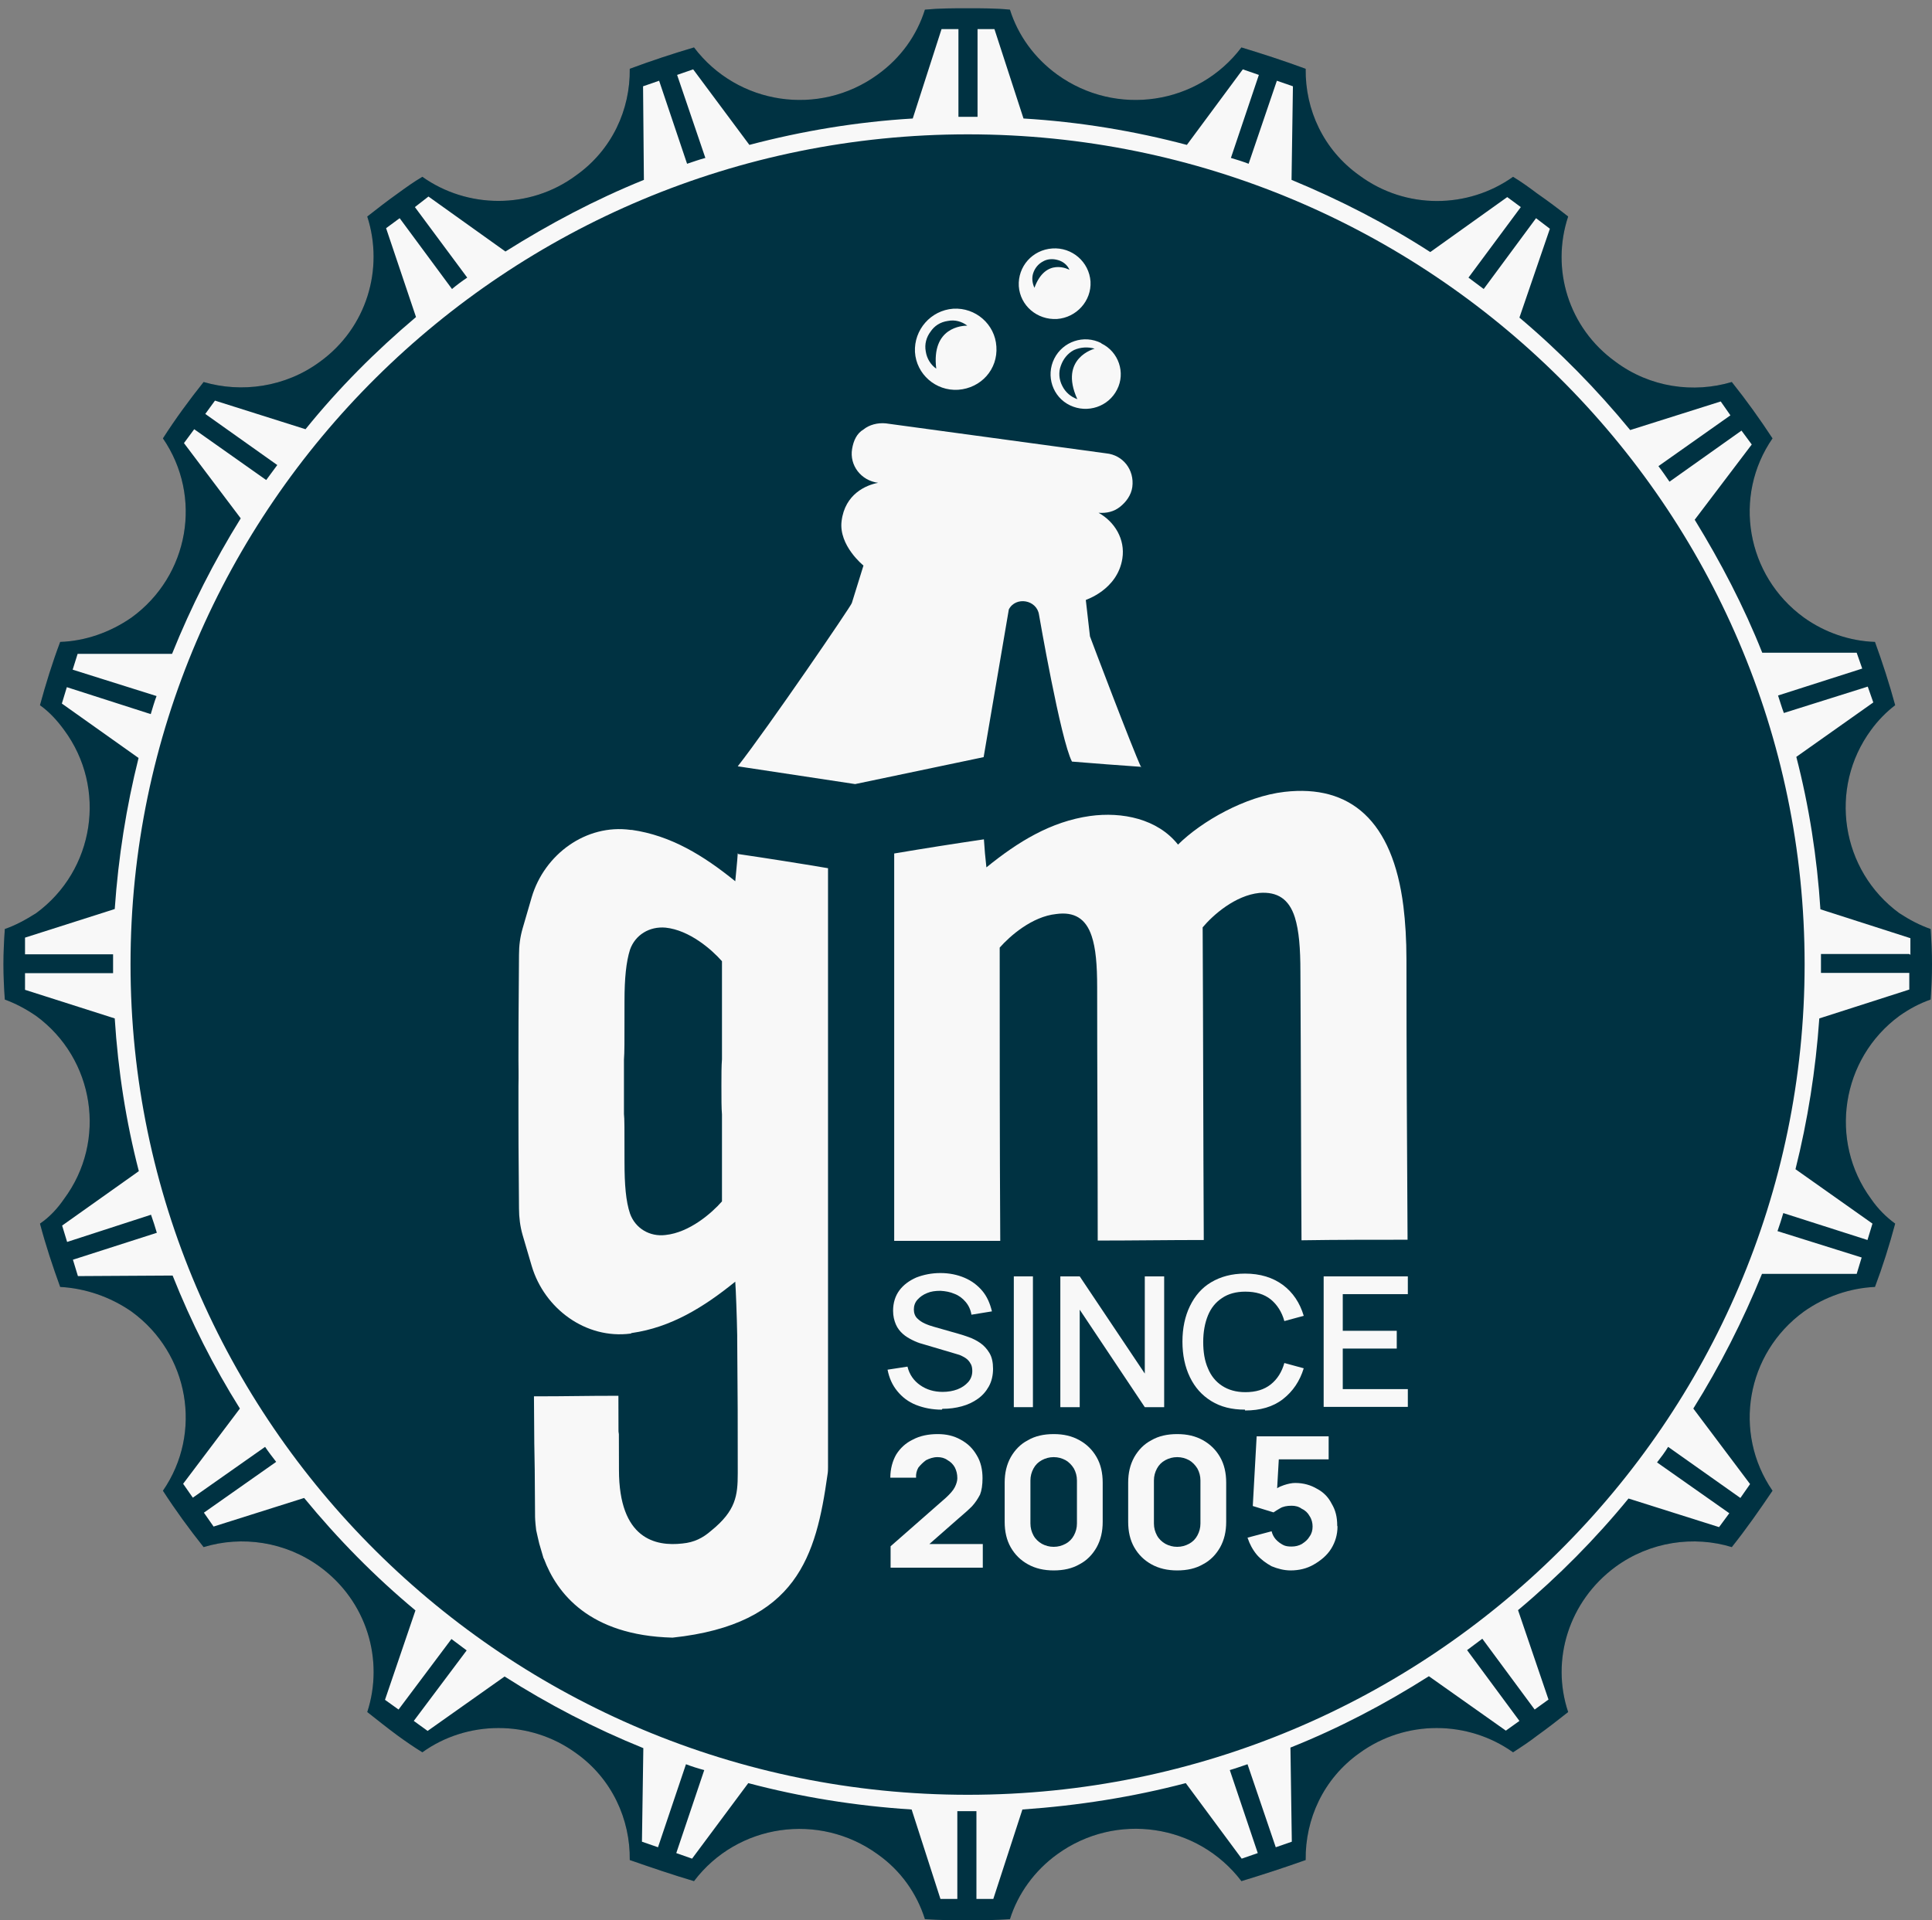 <?xml version="1.0" encoding="UTF-8"?> <svg xmlns="http://www.w3.org/2000/svg" width="170" height="169" viewBox="0 0 170 169" fill="none"><rect x="0" y="0" width="170" height="169" fill="#808080" stroke="none"/><path d="M169.878 81.763C168.904 81.421 168.026 80.957 167.125 80.37C161.984 76.607 160.863 69.373 164.64 64.241C165.224 63.435 165.98 62.653 166.759 62.066C166.248 60.185 165.639 58.303 164.981 56.495C162.788 56.421 160.595 55.688 158.719 54.344C153.651 50.654 152.458 43.665 155.966 38.582C154.845 36.871 153.651 35.209 152.384 33.621C149.022 34.623 145.197 34.11 142.151 31.837C138.009 28.856 136.45 23.675 137.985 19.056C137.084 18.348 136.206 17.688 135.256 17.028C134.574 16.515 133.867 16.002 133.137 15.562C129.189 18.372 123.707 18.47 119.614 15.439C116.447 13.191 114.839 9.648 114.888 6.055C112.963 5.347 111.087 4.736 109.235 4.174C105.41 9.232 98.222 10.308 93.033 6.569C91.01 5.102 89.573 3.098 88.866 0.85C87.648 0.728 86.406 0.728 85.139 0.728C83.872 0.728 82.653 0.728 81.386 0.85C80.68 3.098 79.267 5.102 77.22 6.569C72.079 10.308 64.892 9.232 61.067 4.174C59.166 4.736 57.315 5.347 55.414 6.055C55.463 9.648 53.855 13.191 50.687 15.439C46.594 18.47 41.088 18.348 37.165 15.562C36.41 16.002 35.703 16.515 34.997 17.028C34.071 17.688 33.218 18.348 32.317 19.056C33.803 23.675 32.268 28.856 28.15 31.837C25.105 34.085 21.255 34.599 17.917 33.621C16.65 35.209 15.432 36.871 14.336 38.582C17.844 43.689 16.65 50.654 11.582 54.344C9.682 55.664 7.489 56.421 5.296 56.495C4.614 58.303 4.03 60.185 3.518 62.066C4.346 62.653 5.053 63.435 5.638 64.241C9.438 69.373 8.318 76.607 3.177 80.37C2.251 80.957 1.349 81.445 0.424 81.763C0.35 82.838 0.302 83.865 0.302 84.867C0.302 85.868 0.35 86.944 0.424 87.97C1.349 88.312 2.251 88.777 3.177 89.412C8.318 93.175 9.438 100.409 5.638 105.516C5.053 106.372 4.346 107.129 3.518 107.691C4.03 109.622 4.639 111.455 5.296 113.263C7.489 113.385 9.682 114.118 11.582 115.438C16.65 119.128 17.844 126.117 14.336 131.2C15.408 132.862 16.65 134.573 17.917 136.161C21.279 135.135 25.105 135.672 28.15 137.896C32.292 140.926 33.803 146.107 32.317 150.677C33.218 151.386 34.071 152.07 34.997 152.754C35.703 153.267 36.41 153.756 37.165 154.22C41.063 151.41 46.594 151.312 50.687 154.294C53.855 156.542 55.463 160.134 55.414 163.702C57.315 164.362 59.166 164.997 61.067 165.559C64.892 160.501 72.079 159.474 77.22 163.189C79.267 164.631 80.68 166.659 81.386 168.907C82.653 168.981 83.872 169.03 85.139 168.981C86.406 169.03 87.624 168.981 88.866 168.907C89.573 166.659 91.035 164.631 93.033 163.189C98.198 159.45 105.385 160.501 109.235 165.559C111.087 164.997 112.963 164.386 114.888 163.702C114.839 160.11 116.447 156.542 119.614 154.294C123.707 151.312 129.189 151.41 133.137 154.22C133.892 153.732 134.598 153.267 135.256 152.754C136.182 152.094 137.084 151.386 137.985 150.677C136.45 146.107 138.034 140.926 142.151 137.896C145.197 135.672 149.046 135.135 152.384 136.161C153.651 134.573 154.845 132.862 155.966 131.2C152.458 126.093 153.651 119.128 158.719 115.438C160.571 114.118 162.788 113.361 164.981 113.263C165.663 111.455 166.248 109.597 166.759 107.691C165.98 107.129 165.224 106.372 164.64 105.516C160.888 100.409 162.008 93.175 167.125 89.412C168.026 88.777 168.904 88.312 169.878 87.97C169.951 86.944 170 85.893 170 84.867C170 83.84 169.951 82.838 169.878 81.763Z" fill="#003E52"></path><path d="M169.878 81.763C168.904 81.421 168.026 80.957 167.125 80.37C161.984 76.607 160.863 69.373 164.64 64.241C165.224 63.435 165.98 62.653 166.759 62.066C166.248 60.185 165.639 58.303 164.981 56.495C162.788 56.421 160.595 55.688 158.719 54.344C153.651 50.654 152.458 43.665 155.966 38.582C154.845 36.871 153.651 35.209 152.384 33.621C149.022 34.623 145.197 34.11 142.151 31.837C138.009 28.856 136.45 23.675 137.985 19.056C137.084 18.348 136.206 17.688 135.256 17.028C134.574 16.515 133.867 16.002 133.137 15.562C129.189 18.372 123.707 18.47 119.614 15.439C116.447 13.191 114.839 9.648 114.888 6.055C112.963 5.347 111.087 4.736 109.235 4.174C105.41 9.232 98.222 10.308 93.033 6.569C91.01 5.102 89.573 3.098 88.866 0.85C87.648 0.728 86.406 0.728 85.139 0.728C83.872 0.728 82.653 0.728 81.386 0.85C80.68 3.098 79.267 5.102 77.22 6.569C72.079 10.308 64.892 9.232 61.067 4.174C59.166 4.736 57.315 5.347 55.414 6.055C55.463 9.648 53.855 13.191 50.687 15.439C46.594 18.47 41.088 18.348 37.165 15.562C36.41 16.002 35.703 16.515 34.997 17.028C34.071 17.688 33.218 18.348 32.317 19.056C33.803 23.675 32.268 28.856 28.15 31.837C25.105 34.085 21.255 34.599 17.917 33.621C16.65 35.209 15.432 36.871 14.336 38.582C17.844 43.689 16.65 50.654 11.582 54.344C9.682 55.664 7.489 56.421 5.296 56.495C4.614 58.303 4.03 60.185 3.518 62.066C4.346 62.653 5.053 63.435 5.638 64.241C9.438 69.373 8.318 76.607 3.177 80.37C2.251 80.957 1.349 81.445 0.424 81.763C0.35 82.838 0.302 83.865 0.302 84.867C0.302 85.868 0.35 86.944 0.424 87.97C1.349 88.312 2.251 88.777 3.177 89.412C8.318 93.175 9.438 100.409 5.638 105.516C5.053 106.372 4.346 107.129 3.518 107.691C4.03 109.622 4.639 111.455 5.296 113.263C7.489 113.385 9.682 114.118 11.582 115.438C16.65 119.128 17.844 126.117 14.336 131.2C15.408 132.862 16.65 134.573 17.917 136.161C21.279 135.135 25.105 135.672 28.15 137.896C32.292 140.926 33.803 146.107 32.317 150.677C33.218 151.386 34.071 152.07 34.997 152.754C35.703 153.267 36.41 153.756 37.165 154.22C41.063 151.41 46.594 151.312 50.687 154.294C53.855 156.542 55.463 160.134 55.414 163.702C57.315 164.362 59.166 164.997 61.067 165.559C64.892 160.501 72.079 159.474 77.22 163.189C79.267 164.631 80.68 166.659 81.386 168.907C82.653 168.981 83.872 169.03 85.139 168.981C86.406 169.03 87.624 168.981 88.866 168.907C89.573 166.659 91.035 164.631 93.033 163.189C98.198 159.45 105.385 160.501 109.235 165.559C111.087 164.997 112.963 164.386 114.888 163.702C114.839 160.11 116.447 156.542 119.614 154.294C123.707 151.312 129.189 151.41 133.137 154.22C133.892 153.732 134.598 153.267 135.256 152.754C136.182 152.094 137.084 151.386 137.985 150.677C136.45 146.107 138.034 140.926 142.151 137.896C145.197 135.672 149.046 135.135 152.384 136.161C153.651 134.573 154.845 132.862 155.966 131.2C152.458 126.093 153.651 119.128 158.719 115.438C160.571 114.118 162.788 113.361 164.981 113.263C165.663 111.455 166.248 109.597 166.759 107.691C165.98 107.129 165.224 106.372 164.64 105.516C160.888 100.409 162.008 93.175 167.125 89.412C168.026 88.777 168.904 88.312 169.878 87.97C169.951 86.944 170 85.893 170 84.867C170 83.84 169.951 82.838 169.878 81.763Z" fill="black" fill-opacity="0.2"></path><path d="M64.916 75.092C64.868 75.898 64.77 76.705 64.697 77.56C61.895 75.287 59.02 73.528 55.585 73.039H55.487C51.565 72.501 47.91 75.189 46.789 78.953L45.985 81.714C45.766 82.472 45.668 83.229 45.668 84.036C45.62 90.561 45.62 90.243 45.62 93.298C45.62 93.933 45.644 94.544 45.62 95.595C45.62 96.695 45.62 97.428 45.62 98.014C45.62 100.653 45.62 99.945 45.668 106.372C45.668 107.129 45.766 107.936 45.985 108.693L46.789 111.43C47.91 115.194 51.565 117.882 55.487 117.369C55.536 117.369 55.536 117.32 55.585 117.32C59.02 116.831 61.895 115.072 64.697 112.799C64.746 113.434 64.843 115.976 64.868 117.54V117.809C64.916 123.674 64.916 124.651 64.916 129.661C64.916 131.64 64.746 132.96 62.577 134.719C61.846 135.355 61.091 135.746 60.043 135.844C57.704 136.112 54.464 135.477 54.464 129.368C54.464 121.939 54.415 130.272 54.415 122.843C51.297 122.843 50.078 122.892 46.984 122.892C47.033 131.665 47.033 124.724 47.081 133.498C47.081 133.498 47.081 133.864 47.179 134.671C47.276 135.062 47.349 135.477 47.447 135.844L47.812 137.09C47.812 137.09 47.812 137.139 47.861 137.188C48.982 140.193 51.833 143.932 59.142 144.128H59.191C70.155 142.955 71.811 136.919 72.81 129.807C72.859 129.539 72.859 129.319 72.859 129.148V76.411C70.252 75.972 67.621 75.556 64.965 75.165L64.916 75.092ZM63.528 93.224C63.479 93.811 63.479 94.569 63.479 95.546C63.479 96.719 63.479 97.525 63.528 98.088V105.736C62.626 106.763 60.677 108.473 58.557 108.693C57.168 108.864 55.901 108.107 55.438 106.812C55.073 105.736 54.951 104.27 54.951 102.242C54.951 99.334 54.951 98.43 54.903 98.039V93.249C54.951 92.54 54.951 92.174 54.951 88.093C54.951 86.113 55.097 84.647 55.438 83.572C55.901 82.276 57.144 81.519 58.557 81.641C60.677 81.861 62.626 83.572 63.528 84.598V93.175V93.224Z" fill="#F8F8F8"></path><path d="M123.756 84.451C123.756 82.716 123.659 81.152 123.488 79.759C122.538 72.208 118.81 69.031 113.036 69.691C109.576 70.082 105.727 72.281 103.656 74.334C101.853 72.061 98.734 71.426 95.908 71.817C92.472 72.306 89.597 74.065 86.796 76.338C86.698 75.483 86.625 74.676 86.576 73.87C83.921 74.261 81.289 74.676 78.682 75.116V109.207H88.014C87.965 100.58 87.965 91.978 87.965 83.4C88.866 82.374 90.816 80.663 92.935 80.444C94.519 80.224 95.542 80.835 96.054 82.374C96.419 83.449 96.541 84.916 96.541 86.895C96.541 94.324 96.59 101.753 96.59 109.182C99.709 109.182 102.803 109.133 105.922 109.133C105.873 99.969 105.873 90.781 105.824 81.617C106.726 80.541 108.675 78.806 110.819 78.586C112.402 78.464 113.426 79.124 113.937 80.737C114.303 81.91 114.425 83.474 114.425 85.526C114.473 93.395 114.473 101.264 114.522 109.158C117.641 109.109 120.735 109.109 123.854 109.109C123.805 100.873 123.756 92.687 123.756 84.451Z" fill="#F8F8F8"></path><path d="M100.439 67.491C98.393 67.345 96.346 67.198 94.324 67.027C93.325 65.121 91.424 54.1 91.424 54.1C91.23 52.78 89.378 52.462 88.769 53.635L86.552 66.636L75.246 69.007L64.916 67.443C67.596 64.021 74.954 53.244 74.954 53.073L75.978 49.774C75.978 49.774 73.785 48.015 74.053 45.864C74.345 43.469 76.221 42.687 77.269 42.492C75.758 42.296 74.735 40.952 74.978 39.51C75.1 38.777 75.393 38.142 75.978 37.8C76.489 37.384 77.22 37.189 77.951 37.262L97.345 39.901C98.807 40.048 99.83 41.343 99.635 42.858C99.538 43.567 99.099 44.178 98.539 44.618C98.003 45.033 97.394 45.18 96.663 45.131C98.076 45.913 99.026 47.453 98.758 49.163C98.32 51.925 95.542 52.78 95.542 52.804L95.908 56.006C95.956 56.152 99.635 65.879 100.415 67.54L100.439 67.491Z" fill="#F8F8F8"></path><path d="M82.873 124.065C82.044 124.065 81.289 123.918 80.607 123.649C79.924 123.38 79.388 122.965 78.95 122.427C78.511 121.89 78.243 121.279 78.097 120.546L79.851 120.277C80.022 120.985 80.412 121.523 80.972 121.914C81.533 122.305 82.19 122.501 82.946 122.501C83.409 122.501 83.847 122.427 84.237 122.281C84.627 122.134 84.944 121.914 85.187 121.645C85.431 121.376 85.553 121.034 85.553 120.668C85.553 120.472 85.528 120.277 85.455 120.106C85.382 119.959 85.285 119.812 85.163 119.69C85.041 119.568 84.895 119.47 84.7 119.373C84.529 119.275 84.31 119.201 84.115 119.153L81.143 118.273C80.85 118.2 80.558 118.077 80.266 117.931C79.973 117.784 79.681 117.613 79.437 117.393C79.194 117.173 78.974 116.904 78.828 116.562C78.682 116.22 78.584 115.829 78.584 115.365C78.584 114.656 78.779 114.045 79.145 113.556C79.51 113.068 80.022 112.701 80.631 112.432C81.264 112.188 81.971 112.041 82.751 112.041C83.53 112.041 84.237 112.188 84.871 112.457C85.504 112.726 86.016 113.117 86.43 113.605C86.844 114.094 87.112 114.705 87.282 115.414L85.48 115.707C85.406 115.267 85.236 114.9 84.968 114.583C84.7 114.265 84.383 114.021 83.993 113.874C83.603 113.703 83.189 113.63 82.751 113.605C82.312 113.605 81.922 113.654 81.581 113.801C81.216 113.947 80.948 114.143 80.728 114.387C80.509 114.632 80.412 114.925 80.412 115.243C80.412 115.56 80.509 115.829 80.704 116.025C80.899 116.22 81.118 116.367 81.386 116.489C81.654 116.611 81.947 116.709 82.215 116.782L84.359 117.393C84.627 117.466 84.919 117.564 85.26 117.686C85.601 117.809 85.942 117.98 86.259 118.2C86.576 118.419 86.844 118.713 87.063 119.079C87.283 119.446 87.38 119.91 87.38 120.472C87.38 121.034 87.258 121.572 87.014 122.012C86.771 122.452 86.454 122.818 86.04 123.111C85.626 123.405 85.163 123.625 84.627 123.771C84.091 123.918 83.53 123.991 82.921 123.991L82.873 124.065Z" fill="#F8F8F8"></path><path d="M89.207 123.845V112.334H90.889V123.845H89.207Z" fill="#F8F8F8"></path><path d="M93.301 123.845V112.334H95.006L100.732 120.888V112.334H102.437V123.845H100.732L95.006 115.267V123.845H93.301Z" fill="#F8F8F8"></path><path d="M109.552 124.064C108.382 124.064 107.408 123.82 106.579 123.307C105.751 122.794 105.142 122.109 104.703 121.205C104.265 120.301 104.045 119.25 104.045 118.077C104.045 116.904 104.265 115.853 104.703 114.949C105.142 114.045 105.751 113.336 106.579 112.848C107.408 112.359 108.382 112.09 109.552 112.09C110.892 112.09 111.988 112.432 112.89 113.092C113.767 113.752 114.376 114.656 114.717 115.805L113.012 116.269C112.792 115.462 112.378 114.827 111.818 114.363C111.233 113.898 110.502 113.679 109.576 113.679C108.748 113.679 108.066 113.874 107.53 114.241C106.969 114.607 106.555 115.12 106.287 115.78C106.019 116.44 105.873 117.222 105.873 118.102C105.873 118.981 105.995 119.763 106.287 120.423C106.555 121.083 106.969 121.596 107.53 121.963C108.09 122.329 108.772 122.525 109.576 122.525C110.502 122.525 111.233 122.305 111.818 121.841C112.402 121.376 112.792 120.741 113.012 119.959L114.717 120.423C114.376 121.547 113.767 122.452 112.89 123.136C112.013 123.82 110.892 124.138 109.552 124.138V124.064Z" fill="#F8F8F8"></path><path d="M116.471 123.845V112.334H123.878V113.898H118.152V117.124H122.903V118.688H118.152V122.256H123.878V123.82H116.471V123.845Z" fill="#F8F8F8"></path><path d="M92.716 138.214C91.863 138.214 91.108 138.043 90.45 137.676C89.792 137.31 89.305 136.821 88.939 136.186C88.574 135.55 88.403 134.793 88.403 133.937V130.492C88.403 129.636 88.574 128.903 88.939 128.243C89.305 127.608 89.792 127.095 90.45 126.753C91.083 126.386 91.839 126.215 92.716 126.215C93.593 126.215 94.324 126.386 94.982 126.753C95.64 127.119 96.127 127.608 96.492 128.243C96.858 128.879 97.028 129.636 97.028 130.492V133.937C97.028 134.793 96.858 135.526 96.492 136.186C96.127 136.821 95.64 137.334 94.982 137.676C94.348 138.043 93.593 138.214 92.716 138.214ZM92.716 136.137C93.106 136.137 93.447 136.039 93.763 135.868C94.08 135.697 94.324 135.452 94.494 135.135C94.665 134.817 94.762 134.475 94.762 134.084V130.296C94.762 129.905 94.665 129.563 94.494 129.245C94.299 128.928 94.056 128.683 93.763 128.512C93.447 128.341 93.106 128.243 92.716 128.243C92.326 128.243 91.985 128.341 91.668 128.512C91.351 128.683 91.108 128.928 90.937 129.245C90.767 129.563 90.669 129.905 90.669 130.296V134.084C90.669 134.475 90.767 134.817 90.937 135.135C91.108 135.452 91.376 135.697 91.668 135.868C91.985 136.039 92.326 136.137 92.716 136.137Z" fill="#F8F8F8"></path><path d="M103.583 138.214C102.73 138.214 101.974 138.043 101.317 137.676C100.659 137.31 100.172 136.821 99.806 136.186C99.441 135.55 99.27 134.793 99.27 133.937V130.492C99.27 129.636 99.441 128.903 99.806 128.243C100.172 127.608 100.659 127.095 101.317 126.753C101.95 126.386 102.705 126.215 103.583 126.215C104.46 126.215 105.191 126.386 105.848 126.753C106.506 127.119 106.994 127.608 107.359 128.243C107.724 128.879 107.895 129.636 107.895 130.492V133.937C107.895 134.793 107.724 135.526 107.359 136.186C106.994 136.821 106.506 137.334 105.848 137.676C105.215 138.043 104.46 138.214 103.583 138.214ZM103.583 136.137C103.972 136.137 104.313 136.039 104.63 135.868C104.947 135.697 105.191 135.452 105.361 135.135C105.532 134.817 105.629 134.475 105.629 134.084V130.296C105.629 129.905 105.532 129.563 105.361 129.245C105.166 128.928 104.923 128.683 104.63 128.512C104.313 128.341 103.972 128.243 103.583 128.243C103.193 128.243 102.852 128.341 102.535 128.512C102.218 128.683 101.974 128.928 101.804 129.245C101.633 129.563 101.536 129.905 101.536 130.296V134.084C101.536 134.475 101.633 134.817 101.804 135.135C101.974 135.452 102.242 135.697 102.535 135.868C102.852 136.039 103.193 136.137 103.583 136.137Z" fill="#F8F8F8"></path><path d="M117.689 134.353C117.689 135.061 117.495 135.721 117.129 136.308C116.764 136.894 116.228 137.334 115.594 137.701C115.009 138.043 114.303 138.214 113.572 138.214C112.987 138.214 112.427 138.067 111.891 137.847C111.403 137.578 110.965 137.261 110.599 136.845C110.234 136.405 109.966 135.917 109.771 135.33L111.891 134.768C111.964 135.061 112.086 135.281 112.256 135.477C112.451 135.697 112.67 135.843 112.89 135.965C113.109 136.088 113.377 136.112 113.645 136.112C113.986 136.112 114.278 136.039 114.546 135.892C114.839 135.697 115.058 135.526 115.229 135.232C115.424 134.964 115.497 134.67 115.497 134.353C115.497 134.035 115.424 133.717 115.229 133.424C115.082 133.155 114.863 132.935 114.546 132.789C114.278 132.593 113.986 132.52 113.645 132.52C113.231 132.52 112.89 132.593 112.646 132.74C112.378 132.886 112.207 133.009 112.061 133.106L110.234 132.544L110.575 126.41H116.91V128.439H112.524L112.378 130.98C112.573 130.858 112.743 130.785 112.963 130.711C113.328 130.589 113.669 130.516 113.962 130.516C114.717 130.516 115.35 130.711 115.886 131.029C116.447 131.322 116.885 131.762 117.178 132.349C117.519 132.911 117.665 133.522 117.665 134.279L117.689 134.353Z" fill="#F8F8F8"></path><path d="M81.776 135.892H86.478V137.97H78.365V136.088L83.238 131.811C83.603 131.469 83.871 131.176 84.018 130.883C84.164 130.589 84.237 130.321 84.237 130.101C84.237 129.734 84.164 129.441 84.018 129.148C83.871 128.879 83.652 128.659 83.384 128.512C83.116 128.317 82.824 128.243 82.483 128.243C82.117 128.243 81.776 128.366 81.484 128.512C81.216 128.708 80.996 128.928 80.802 129.172C80.655 129.441 80.582 129.734 80.607 130.052H78.341C78.341 129.27 78.536 128.586 78.853 128.023C79.218 127.437 79.705 126.997 80.314 126.704C80.948 126.362 81.703 126.215 82.507 126.215C83.262 126.215 83.92 126.362 84.529 126.704C85.163 127.046 85.601 127.486 85.942 128.072C86.308 128.659 86.454 129.368 86.454 130.101C86.454 130.687 86.381 131.176 86.235 131.542C86.04 131.909 85.821 132.251 85.528 132.569C85.187 132.911 84.822 133.229 84.335 133.644L81.776 135.892Z" fill="#F8F8F8"></path><path d="M168.099 84.036V82.57L160.181 80.028C159.889 75.458 159.182 70.937 158.061 66.612L164.835 61.822L164.347 60.429L156.965 62.751C156.77 62.238 156.624 61.724 156.453 61.211L163.86 58.841L163.373 57.448H155.064C153.432 53.342 151.41 49.481 149.12 45.742L154.139 39.12L153.237 37.898L146.902 42.394C146.561 41.906 146.269 41.466 145.928 41.026L152.263 36.554L151.41 35.332L143.443 37.849C140.495 34.257 137.23 30.933 133.697 27.952L136.377 20.132L135.159 19.203L130.554 25.435C130.115 25.093 129.652 24.775 129.214 24.433L133.819 18.226L132.625 17.346L125.852 22.184C122.026 19.716 117.957 17.615 113.645 15.831L113.767 7.595L112.354 7.106L109.868 14.413C109.357 14.218 108.821 14.047 108.309 13.9L110.77 6.593L109.357 6.104L104.435 12.752C99.83 11.53 94.982 10.723 90.06 10.43L87.502 2.561H86.016V10.283H84.335V2.561H82.848L80.314 10.43C75.393 10.723 70.569 11.53 65.939 12.752L60.993 6.104L59.58 6.593L62.066 13.9C61.505 14.047 60.993 14.242 60.457 14.413L57.997 7.106L56.584 7.595L56.657 15.831C52.368 17.566 48.324 19.716 44.474 22.136L37.701 17.297L36.507 18.226L41.112 24.433C40.673 24.726 40.211 25.068 39.772 25.435L35.167 19.203L33.973 20.083L36.605 27.903C33.072 30.884 29.783 34.183 26.883 37.776L18.916 35.258L18.063 36.431L24.398 40.928C24.057 41.368 23.765 41.808 23.424 42.248L17.089 37.776L16.187 38.997L21.182 45.62C18.843 49.383 16.821 53.367 15.14 57.545H6.831L6.393 58.938L13.775 61.26C13.58 61.773 13.434 62.286 13.264 62.849L5.881 60.478L5.443 61.92L12.192 66.71C11.12 70.986 10.413 75.434 10.096 80.004L2.202 82.521V83.987H9.95V85.649H2.202V87.115L10.096 89.632C10.389 94.251 11.095 98.747 12.216 103.073L5.467 107.863L5.906 109.304L13.288 106.909C13.483 107.472 13.653 107.985 13.8 108.498L6.417 110.868L6.856 112.31L15.188 112.261C16.821 116.367 18.794 120.277 21.109 123.967L16.114 130.589L16.967 131.811L23.326 127.339C23.619 127.779 23.96 128.219 24.301 128.659L17.942 133.131L18.794 134.353L26.762 131.836C29.71 135.428 32.974 138.752 36.556 141.733L33.876 149.602L35.07 150.457L39.723 144.25C40.162 144.592 40.625 144.91 41.063 145.252L36.41 151.459L37.628 152.339L44.401 147.549C48.227 149.993 52.32 152.119 56.608 153.854L56.486 162.089L57.899 162.578L60.36 155.271C60.872 155.467 61.408 155.638 61.968 155.785L59.507 163.091L60.896 163.58L65.842 156.933C70.447 158.155 75.271 158.937 80.217 159.255L82.751 167.124H84.237V159.401H85.918V167.124H87.404L89.963 159.255C94.884 158.913 99.684 158.155 104.338 156.933L109.259 163.58L110.673 163.091L108.212 155.785C108.723 155.638 109.259 155.442 109.771 155.271L112.256 162.578L113.669 162.089L113.548 153.805C117.836 152.095 121.88 149.968 125.73 147.525L132.503 152.314L133.697 151.459L129.092 145.228C129.531 144.885 129.993 144.568 130.432 144.226L135.037 150.457L136.255 149.577L133.575 141.709C137.108 138.752 140.397 135.428 143.296 131.885L151.264 134.402L152.165 133.18L145.806 128.708C146.147 128.268 146.488 127.828 146.781 127.339L153.14 131.836L153.992 130.614L148.998 123.967C151.337 120.228 153.359 116.245 155.04 112.115H163.373L163.811 110.673L156.405 108.351C156.599 107.789 156.77 107.276 156.916 106.763L164.323 109.133L164.762 107.691L157.988 102.902C159.06 98.625 159.767 94.177 160.084 89.632L168.002 87.091V85.624H160.23V83.963H168.002L168.099 84.036ZM85.163 157.96C44.547 157.96 11.485 125.164 11.485 84.867C11.485 44.569 44.547 11.823 85.163 11.823C125.778 11.823 158.792 44.594 158.792 84.867C158.792 125.14 125.778 157.96 85.163 157.96Z" fill="#F8F8F8"></path><path d="M83.872 27.17C81.898 27.316 80.412 29.027 80.509 30.982C80.631 32.937 82.337 34.428 84.31 34.305C86.332 34.159 87.819 32.497 87.673 30.493C87.551 28.538 85.845 27.047 83.872 27.17ZM82.385 32.448C81.898 32.106 81.557 31.568 81.46 30.933C81.338 30.298 81.508 29.687 81.874 29.198C82.215 28.685 82.727 28.343 83.409 28.245C84.042 28.123 84.627 28.294 85.114 28.66C84.7 28.66 81.922 28.782 82.385 32.473V32.448Z" fill="#F8F8F8"></path><path d="M92.594 21.867C90.84 21.989 89.548 23.455 89.646 25.19C89.768 26.901 91.254 28.172 93.008 28.074C94.714 27.952 96.054 26.485 95.956 24.775C95.834 23.04 94.324 21.744 92.594 21.867ZM91.035 25.361C90.84 24.946 90.766 24.481 90.913 24.042C91.059 23.602 91.351 23.235 91.766 23.015C92.131 22.795 92.618 22.746 93.106 22.893C93.544 23.015 93.934 23.333 94.105 23.748C94.105 23.748 92.009 22.575 91.01 25.361H91.035Z" fill="#F8F8F8"></path><path d="M96.906 30.2C95.371 29.418 93.52 30.053 92.764 31.568C92.009 33.083 92.618 34.941 94.153 35.674C95.688 36.407 97.54 35.796 98.295 34.281C99.05 32.815 98.441 30.957 96.906 30.224V30.2ZM94.811 35.136C94.251 34.941 93.763 34.55 93.471 33.963C93.179 33.401 93.13 32.741 93.349 32.179C93.544 31.617 93.934 31.104 94.494 30.811C95.079 30.542 95.761 30.517 96.322 30.688C96.322 30.688 93.154 31.495 94.787 35.112L94.811 35.136Z" fill="#F8F8F8"></path></svg> 
